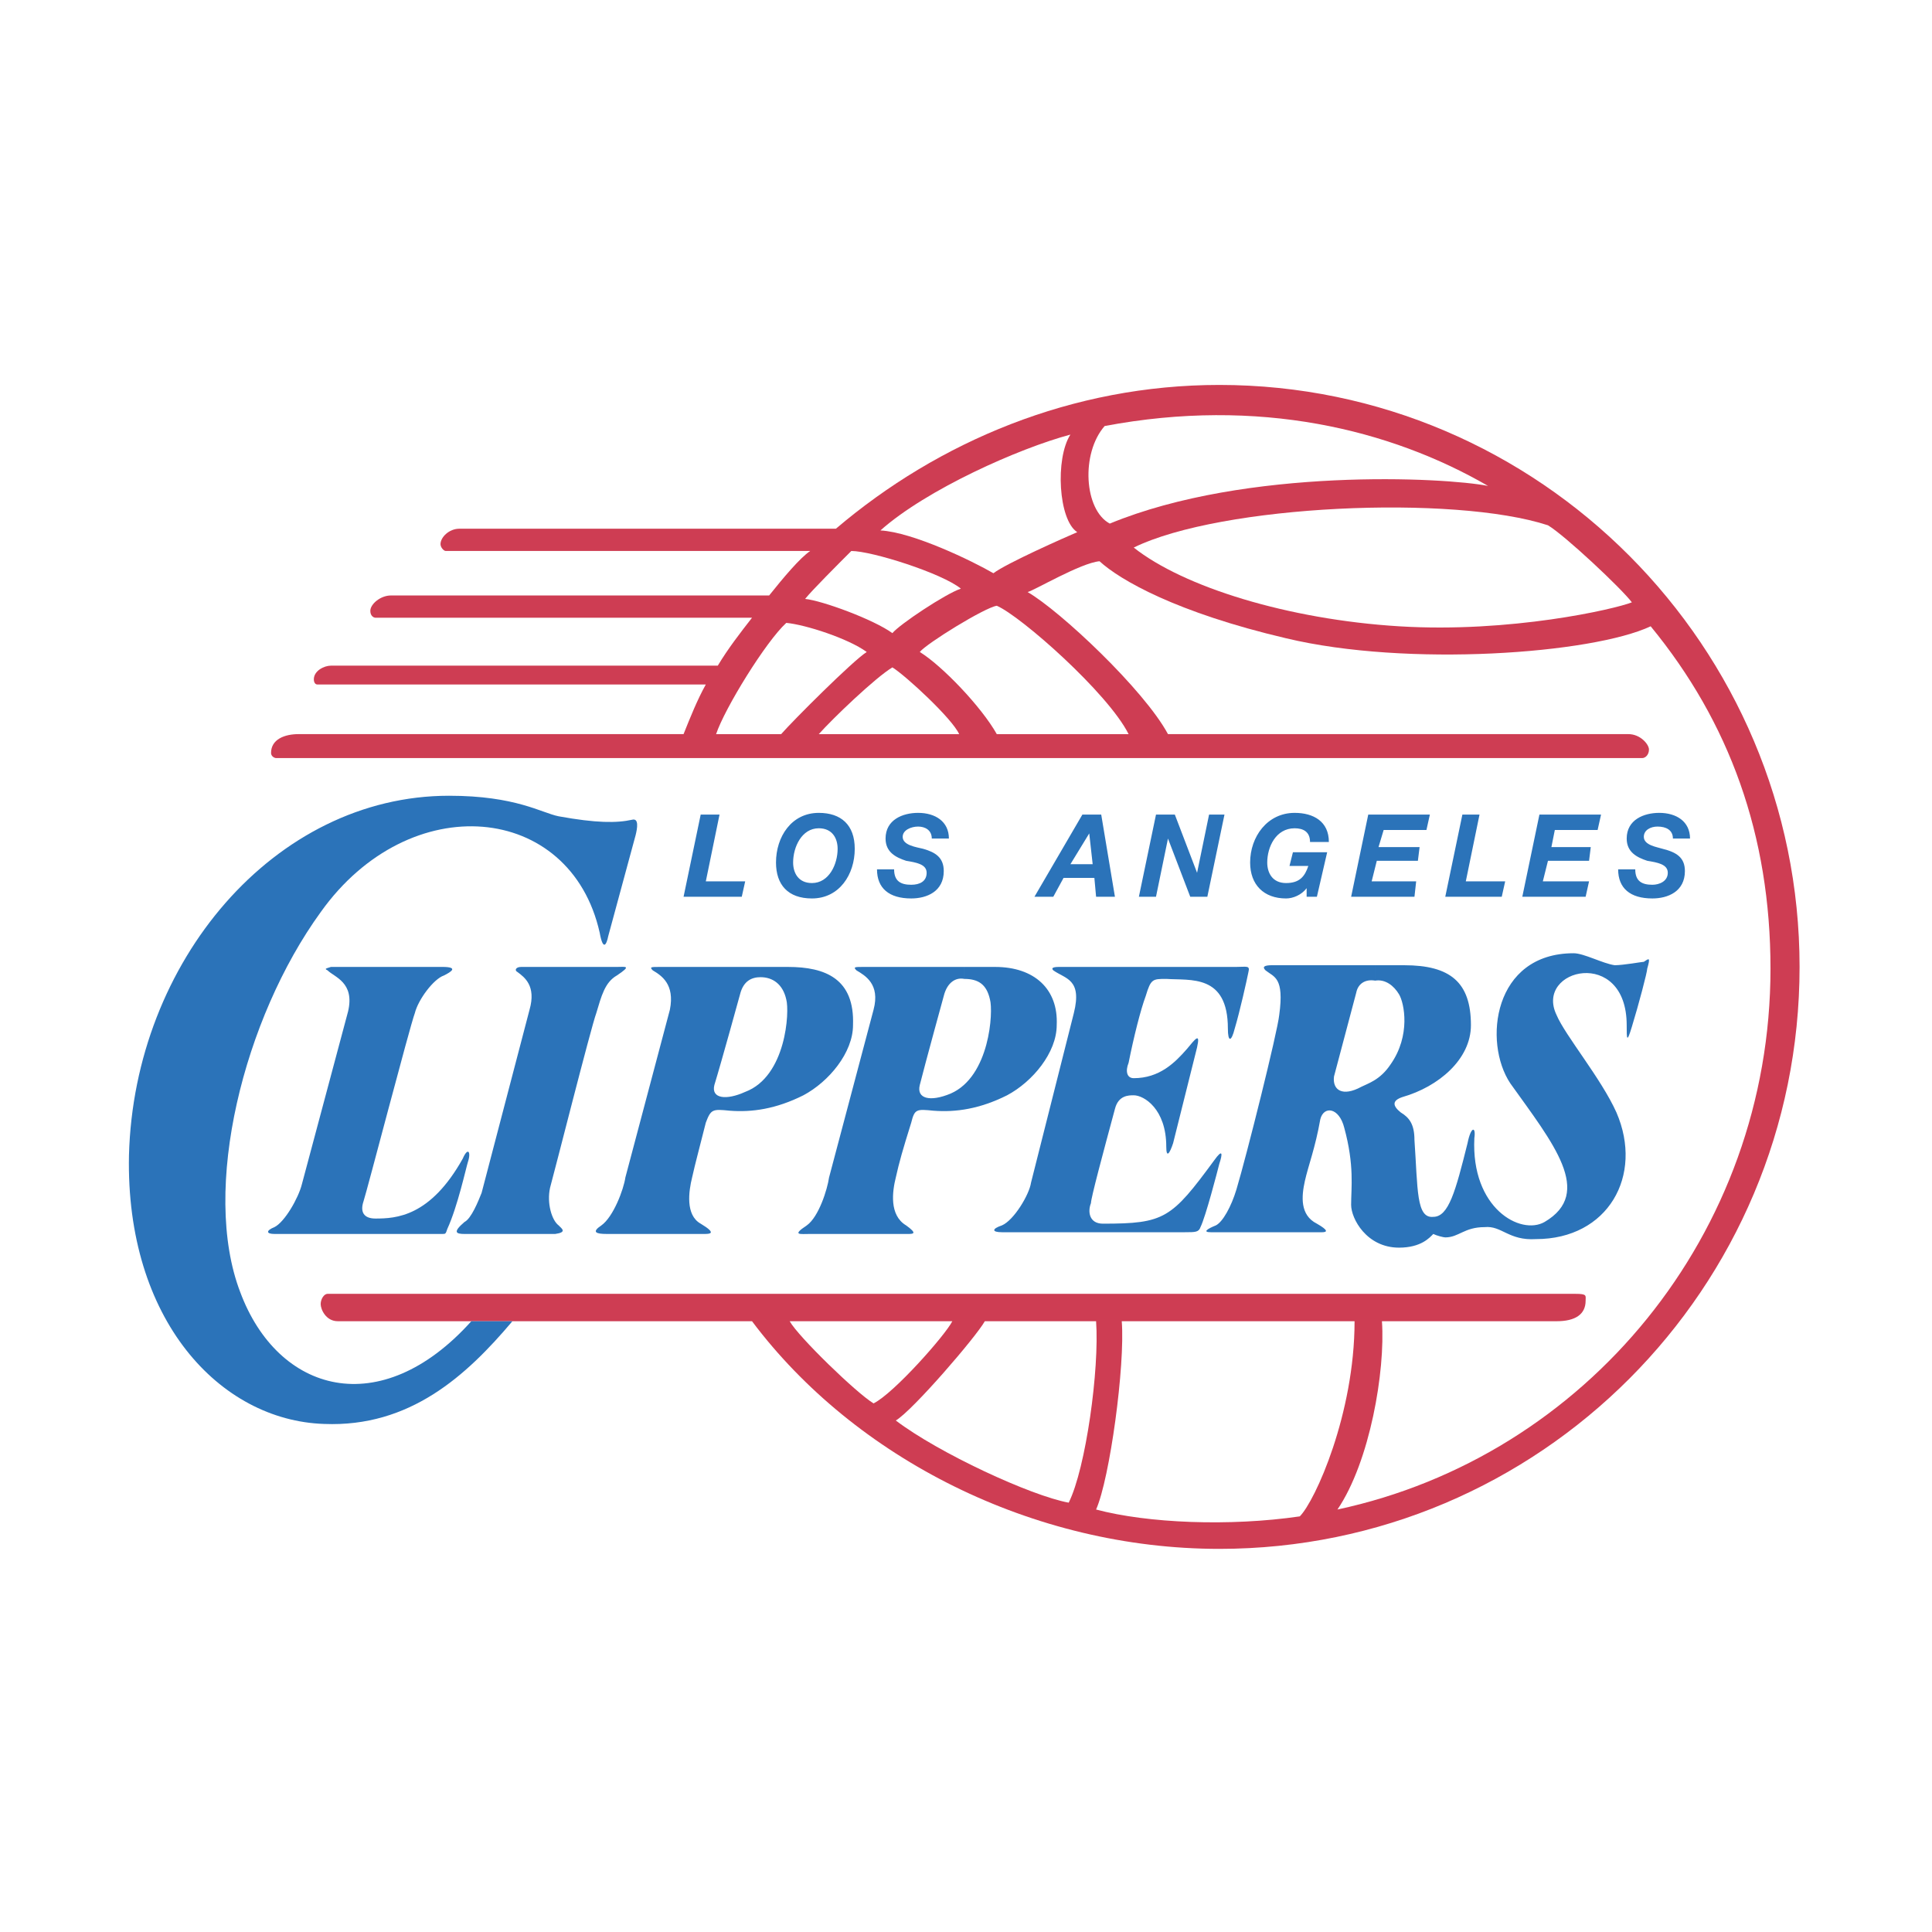 <svg xmlns="http://www.w3.org/2000/svg" width="2500" height="2500" viewBox="0 0 192.756 192.756"><g fill-rule="evenodd" clip-rule="evenodd"><path fill="#fff" d="M0 0h192.756v192.756H0V0z"/><path d="M17.138 80.417s-1.366-.341-1.708-1.196c-.17-.683.171-1.878.171-1.878l23.396-28.007s.684-1.196 2.22-1.878c1.879-.854 3.587-.854 3.587-.854h34.838C96.72 30.551 121.31 31.575 121.31 31.575c36.035 0 64.725 29.544 64.725 64.724 0 35.18-27.494 64.895-64.895 64.895-34.497 0-49.696-23.225-49.696-23.225h-15.54s-10.417 12.295-22.884 10.758c-11.633-1.51-24.733-7.434-26.299-26.635v-8.203C8.6 88.102 24.823 80.417 24.823 80.417h-7.685z" fill="#fff"/><path d="M61.54 96.471c.854 0 1.537-.172 0 .854-1.195.684-1.537 2.049-2.049 3.756-.513 1.367-4.27 16.225-4.611 17.42-.341 1.537.171 3.244.854 3.756.341.344.854.684-.341.855h-9.051c-.854 0-1.195-.172 0-1.195.683-.342 1.366-2.051 1.708-2.904l4.782-18.271c.683-2.393-.513-3.246-1.196-3.758-.341-.17-.17-.512.342-.512h9.562v-.001zM44.633 122.6c-.171.512-.171.512-.513.512H27.385c-.854 0-.854-.342 0-.684 1.025-.512 2.391-2.902 2.732-4.27l4.611-17.248c.684-2.902-1.366-3.416-2.049-4.098-.342-.172-.171-.172.341-.342h11.1c1.708 0 .854.512.171.854-1.024.342-2.562 2.391-2.903 3.756-.512 1.367-4.781 17.762-5.123 18.785-.342 1.025 0 1.709 1.195 1.709 2.049 0 5.465-.172 8.71-5.979.512-1.193.854-.682.512.342-.17.514-1.024 4.442-2.049 6.663zM119.773 122.428c.514-1.025 1.709-5.635 1.879-6.318.342-1.025.342-1.537-.512-.342-4.27 5.807-4.953 6.318-11.102 6.318-1.365 0-1.535-1.195-1.193-2.049 0-.512 1.193-4.953 2.391-9.393.342-1.367 1.365-1.367 1.877-1.367 1.025 0 3.246 1.367 3.246 5.125 0 1.193.342.682.682-.342l2.391-9.564c.342-1.537-.17-.854-1.023.172-1.195 1.365-2.732 2.902-5.295 2.902-.682 0-.854-.684-.512-1.537.512-2.562 1.195-5.293 1.707-6.66.514-1.707.684-1.707 2.051-1.707 2.391.17 6.146-.514 6.146 4.951 0 1.367.342 1.367.684 0 .512-1.707 1.195-4.781 1.367-5.635.17-.684-.172-.512-1.195-.512h-17.59c-.342 0-1.025 0-.684.342 1.195.854 2.902.854 2.049 4.268l-4.27 16.908c-.17 1.195-1.707 3.756-2.902 4.268-1.025.344-1.025.684 0 .684h18.273c1.024-.001 1.366-.001 1.535-.512z" fill="#2b73b9"/><path d="M135.314 99.031c.172-.854.854-1.365 1.879-1.195v-1.537h-10.246c-.854 0-1.025.172-.684.514.854.682 1.879.682 1.367 4.439-.172 1.707-3.246 14.004-4.27 17.418-.514 1.709-1.367 3.246-2.051 3.586-.854.344-1.365.684-.512.684h11.1c.514 0 .684-.17-.512-.854-1.707-.854-1.537-2.732-1.195-4.27s1.025-3.244 1.537-6.146c.342-1.367 1.879-1.197 2.391.854 1.025 3.756.684 5.977.684 7.684 0 1.367 1.537 4.27 4.781 4.27 2.221 0 3.074-1.023 3.416-1.365.342.17 1.023.342 1.195.342 1.365 0 1.879-1.025 3.928-1.025 1.707-.172 2.391 1.367 5.123 1.195 7.174 0 10.76-6.318 8.027-12.637-1.537-3.416-5.123-7.686-5.979-9.734-2.219-4.611 7.002-6.832 7.002 1.025 0 1.365 0 1.877.514.17.682-2.221 1.535-5.465 1.535-5.807.342-1.195.172-1.024-.34-.683-.172 0-2.051.341-2.904.341-1.195-.17-3.074-1.195-4.098-1.195-8.027 0-9.051 8.881-6.32 12.979 4.27 5.979 8.369 10.93 3.416 13.834-2.391 1.365-7.344-1.367-7.002-8.369.172-1.195-.342-1.195-.682.514-1.195 4.781-1.879 7.342-3.416 7.342-1.709.172-1.537-2.732-1.879-7.684 0-1.537-.512-2.221-1.365-2.732-.855-.684-.855-1.195.17-1.537 3.586-1.025 6.83-3.758 6.83-7.172 0-4.27-2.049-5.979-6.658-5.979h-2.904v1.537c1.025-.17 1.879.512 2.391 1.367.514.854 1.195 4.098-.854 7.002-1.025 1.535-2.221 1.877-2.902 2.219-1.879 1.025-2.904.342-2.734-1.023l2.221-8.372zM65.809 96.471c-.854 0-1.024 0-.683.342.854.512 2.22 1.365 1.708 3.928l-4.44 16.734c-.171 1.195-1.196 3.928-2.391 4.781-1.025.684-.512.855.512.855h9.734c.513 0 1.366 0-.342-1.025-1.537-.854-1.195-3.244-.854-4.611.341-1.537.683-2.732 1.366-5.465.513-1.365.684-1.365 2.391-1.195 2.22.172 4.611-.17 7.344-1.537 2.562-1.365 4.952-4.268 4.952-7 .171-4.611-2.732-5.807-6.49-5.807h-2.732v1.023c1.195 0 2.22.684 2.562 2.221.341 1.195 0 7.686-4.099 9.223-1.879.854-3.416.682-3.074-.684.684-2.221 2.562-9.051 2.562-9.051.341-1.367 1.195-1.709 2.049-1.709v-1.023H65.809z" fill="#2b73b9"/><path d="M86.131 96.471c-.854 0-1.024 0-.683.342.854.512 2.391 1.365 1.707 3.928l-4.439 16.734c-.171 1.195-1.025 3.928-2.22 4.781-1.538 1.025-.683.855.341.855h9.734c.512 0 1.024 0-.171-.855-1.708-1.023-1.366-3.414-1.024-4.781.341-1.537.683-2.732 1.537-5.465.341-1.365.512-1.365 2.22-1.195 2.22.172 4.611-.17 7.343-1.537 2.562-1.365 4.953-4.268 4.953-7 .17-3.588-2.221-5.807-6.148-5.807h-3.074v1.195c1.367 0 2.22.512 2.562 2.049.342 1.195 0 7.686-3.928 9.393-2.05.854-3.416.512-3.074-.854.512-2.049 2.391-8.881 2.391-8.881.342-1.365 1.196-1.879 2.05-1.707v-1.195H86.131z" fill="#2b73b9"/><path d="M137.877 131.82c.342 4.953-1.195 14.004-4.439 18.785 24.762-5.293 43.205-27.494 43.205-53.965 0-13.32-4.1-24.592-11.955-34.155-5.807 2.732-24.25 4.099-36.375 1.195-10.93-2.562-16.564-5.806-18.613-7.685-1.879.17-6.49 2.903-7.174 3.074 3.246 1.878 11.613 9.734 14.004 14.174h45.939c1.195 0 2.049 1.024 2.049 1.537 0 .512-.342.854-.684.854H27.555c-.17 0-.512-.171-.512-.513 0-1.366 1.366-1.878 2.732-1.878h38.424c.684-1.708 1.366-3.416 2.22-4.953H31.653c-.171 0-.341-.171-.341-.512 0-.854 1.024-1.366 1.708-1.366h38.595c1.024-1.708 2.22-3.245 3.415-4.782H37.46c-.171 0-.513-.17-.513-.683 0-.683 1.025-1.537 2.05-1.537h37.741c1.366-1.708 3.074-3.757 4.099-4.44H44.462c-.171 0-.512-.341-.512-.683 0-.684.854-1.537 1.878-1.537h37.57c10.247-8.709 23.568-14.345 38.253-14.345 31.936 0 57.893 26.128 57.893 58.064 0 32.105-25.957 58.062-57.893 58.062-18.613 0-36.375-9.051-46.622-22.713H33.702c-1.195 0-1.708-1.195-1.708-1.707 0-.514.342-1.025.684-1.025h124.495c1.195 0 1.025.172 1.025.684 0 1.365-1.025 2.049-2.904 2.049l-17.417.001z" fill="#ce3d53"/><path d="M113.113 54.63c4.953 3.928 15.371 7.172 26.471 7.856 11.1.683 21.518-1.708 23.227-2.391-1.025-1.367-6.66-6.661-8.369-7.686-9.393-3.073-32.618-2.049-41.329 2.221z" fill="#fff"/><path d="M110.723 52.239c13.662-5.635 33.473-4.61 37.742-3.757-9.734-5.636-22.885-8.88-38.254-5.977-2.391 2.732-2.049 8.368.512 9.734zM95.012 131.82H78.788c.854 1.537 6.661 7.172 8.368 8.197 2.05-1.025 7.173-6.829 7.856-8.197zM135.145 131.82h-23.227c.342 4.439-1.195 15.711-2.561 18.785 5.123 1.367 13.32 1.707 20.322.684 1.538-1.537 5.466-10.246 5.466-19.469zM109.357 131.82H98.255c-.854 1.537-7.172 8.881-8.879 9.904 4.27 3.246 13.491 7.514 17.249 8.197 1.707-3.413 3.074-13.319 2.732-18.101zM71.445 73.245h6.49c1.195-1.366 7.172-7.344 8.539-8.197-1.878-1.366-6.148-2.732-8.026-2.903-2.051 1.877-6.15 8.538-7.003 11.1zM81.691 73.245h14.004c-.683-1.537-5.294-5.807-6.66-6.66-1.708 1.024-5.978 5.123-7.344 6.66zM99.451 73.245h13.15c-2.049-4.099-10.76-11.784-13.15-12.808-1.195.17-7.001 3.757-7.684 4.611 2.22 1.366 6.149 5.464 7.684 8.197zM89.035 63.169c.683-.854 5.294-3.928 6.831-4.44-1.878-1.537-8.88-3.757-10.93-3.757-1.366 1.366-3.928 3.928-4.611 4.782 1.708.17 6.831 2.048 8.71 3.415zM87.839 52.922c3.245.171 9.221 3.074 11.272 4.269 1.365-1.024 7.172-3.586 8.367-4.098-1.879-1.195-2.221-7.344-.684-9.734-5.122 1.366-14.344 5.465-18.955 9.563z" fill="#fff"/><path fill="#2b73b9" d="M69.908 81.271h1.879l-1.367 6.66h3.928l-.342 1.537H68.2l1.708-8.197zM81.691 81.1c2.22 0 3.587 1.195 3.587 3.586 0 2.562-1.537 4.953-4.27 4.953-2.391 0-3.586-1.366-3.586-3.586 0-2.562 1.536-4.953 4.269-4.953zM89.206 86.736c0 1.195.683 1.537 1.708 1.537.854 0 1.537-.342 1.537-1.195 0-.854-1.024-1.025-2.049-1.196-1.024-.341-2.049-.854-2.049-2.22 0-1.878 1.708-2.562 3.245-2.562 1.708 0 3.074.854 3.074 2.562h-1.708c0-.854-.683-1.195-1.366-1.195s-1.537.342-1.537 1.024c0 .854 1.367 1.025 2.049 1.196 1.196.341 2.049.854 2.049 2.22 0 2.049-1.708 2.732-3.244 2.732-2.22 0-3.416-1.025-3.416-2.903h1.707zM107.99 81.271h1.879l1.367 8.197h-1.879l-.171-1.879h-3.075l-1.023 1.879h-1.879l4.781-8.197zM115.334 81.271h1.879l2.219 5.807 1.197-5.807h1.537l-1.709 8.197h-1.707l-2.221-5.806-1.195 5.806h-1.707l1.707-8.197zM130.363 88.614c-.514.684-1.367 1.025-2.051 1.025-2.219 0-3.586-1.366-3.586-3.586 0-2.562 1.707-4.953 4.441-4.953 1.877 0 3.414.854 3.414 2.903h-1.879c0-1.024-.682-1.366-1.535-1.366-1.879 0-2.734 1.878-2.734 3.416 0 1.025.514 2.049 1.879 2.049 1.367 0 1.879-.683 2.221-1.708h-1.879l.342-1.366h3.416l-1.025 4.44h-1.023v-.854h-.001zM136.51 81.271h6.148l-.342 1.537h-4.269l-.512 1.708h4.098l-.17 1.366h-4.1l-.511 2.049h4.439l-.17 1.537h-6.318l1.707-8.197zM145.902 81.271h1.709l-1.367 6.66h3.928l-.342 1.537h-5.635l1.707-8.197zM153.588 81.271h6.148l-.341 1.537h-4.27l-.342 1.708h3.928l-.17 1.366h-4.1l-.511 2.049h4.611l-.342 1.537h-6.318l1.707-8.197zM163.15 86.736c0 1.195.684 1.537 1.709 1.537.684 0 1.537-.342 1.537-1.195 0-.854-1.025-1.025-2.051-1.196-1.023-.341-2.049-.854-2.049-2.22 0-1.878 1.709-2.562 3.246-2.562 1.707 0 3.072.854 3.072 2.562h-1.707c0-.854-.684-1.195-1.537-1.195-.684 0-1.365.342-1.365 1.024 0 .854 1.365 1.025 1.877 1.196 1.367.341 2.221.854 2.221 2.22 0 2.049-1.707 2.732-3.244 2.732-2.221 0-3.416-1.025-3.416-2.903h1.707z"/><path d="M81.008 88.102c1.708 0 2.562-1.879 2.562-3.416 0-1.025-.513-2.049-1.879-2.049-1.707 0-2.561 1.878-2.561 3.416 0 1.025.512 2.049 1.878 2.049zM106.795 86.223h2.221l-.342-3.074-1.879 3.074z" fill="#fff"/><path d="M23.969 128.918c-3.928-10.248.342-27.324 8.026-37.913 8.88-12.467 24.933-10.93 27.836 2.049.341 1.878.683 1.196.854.342.171-.684 2.562-9.393 2.732-10.076s.341-1.708-.342-1.537c-1.537.342-3.586.342-7.343-.342-1.708-.341-4.269-2.049-10.929-2.049-17.419 0-31.423 16.565-31.935 35.864-.342 16.395 9.051 26.469 19.468 26.811 8.539.342 14.174-4.781 18.785-10.246h-4.099c-9.049 10.075-19.296 7.171-23.053-2.903z" fill="#2b73b9"/></g></svg>